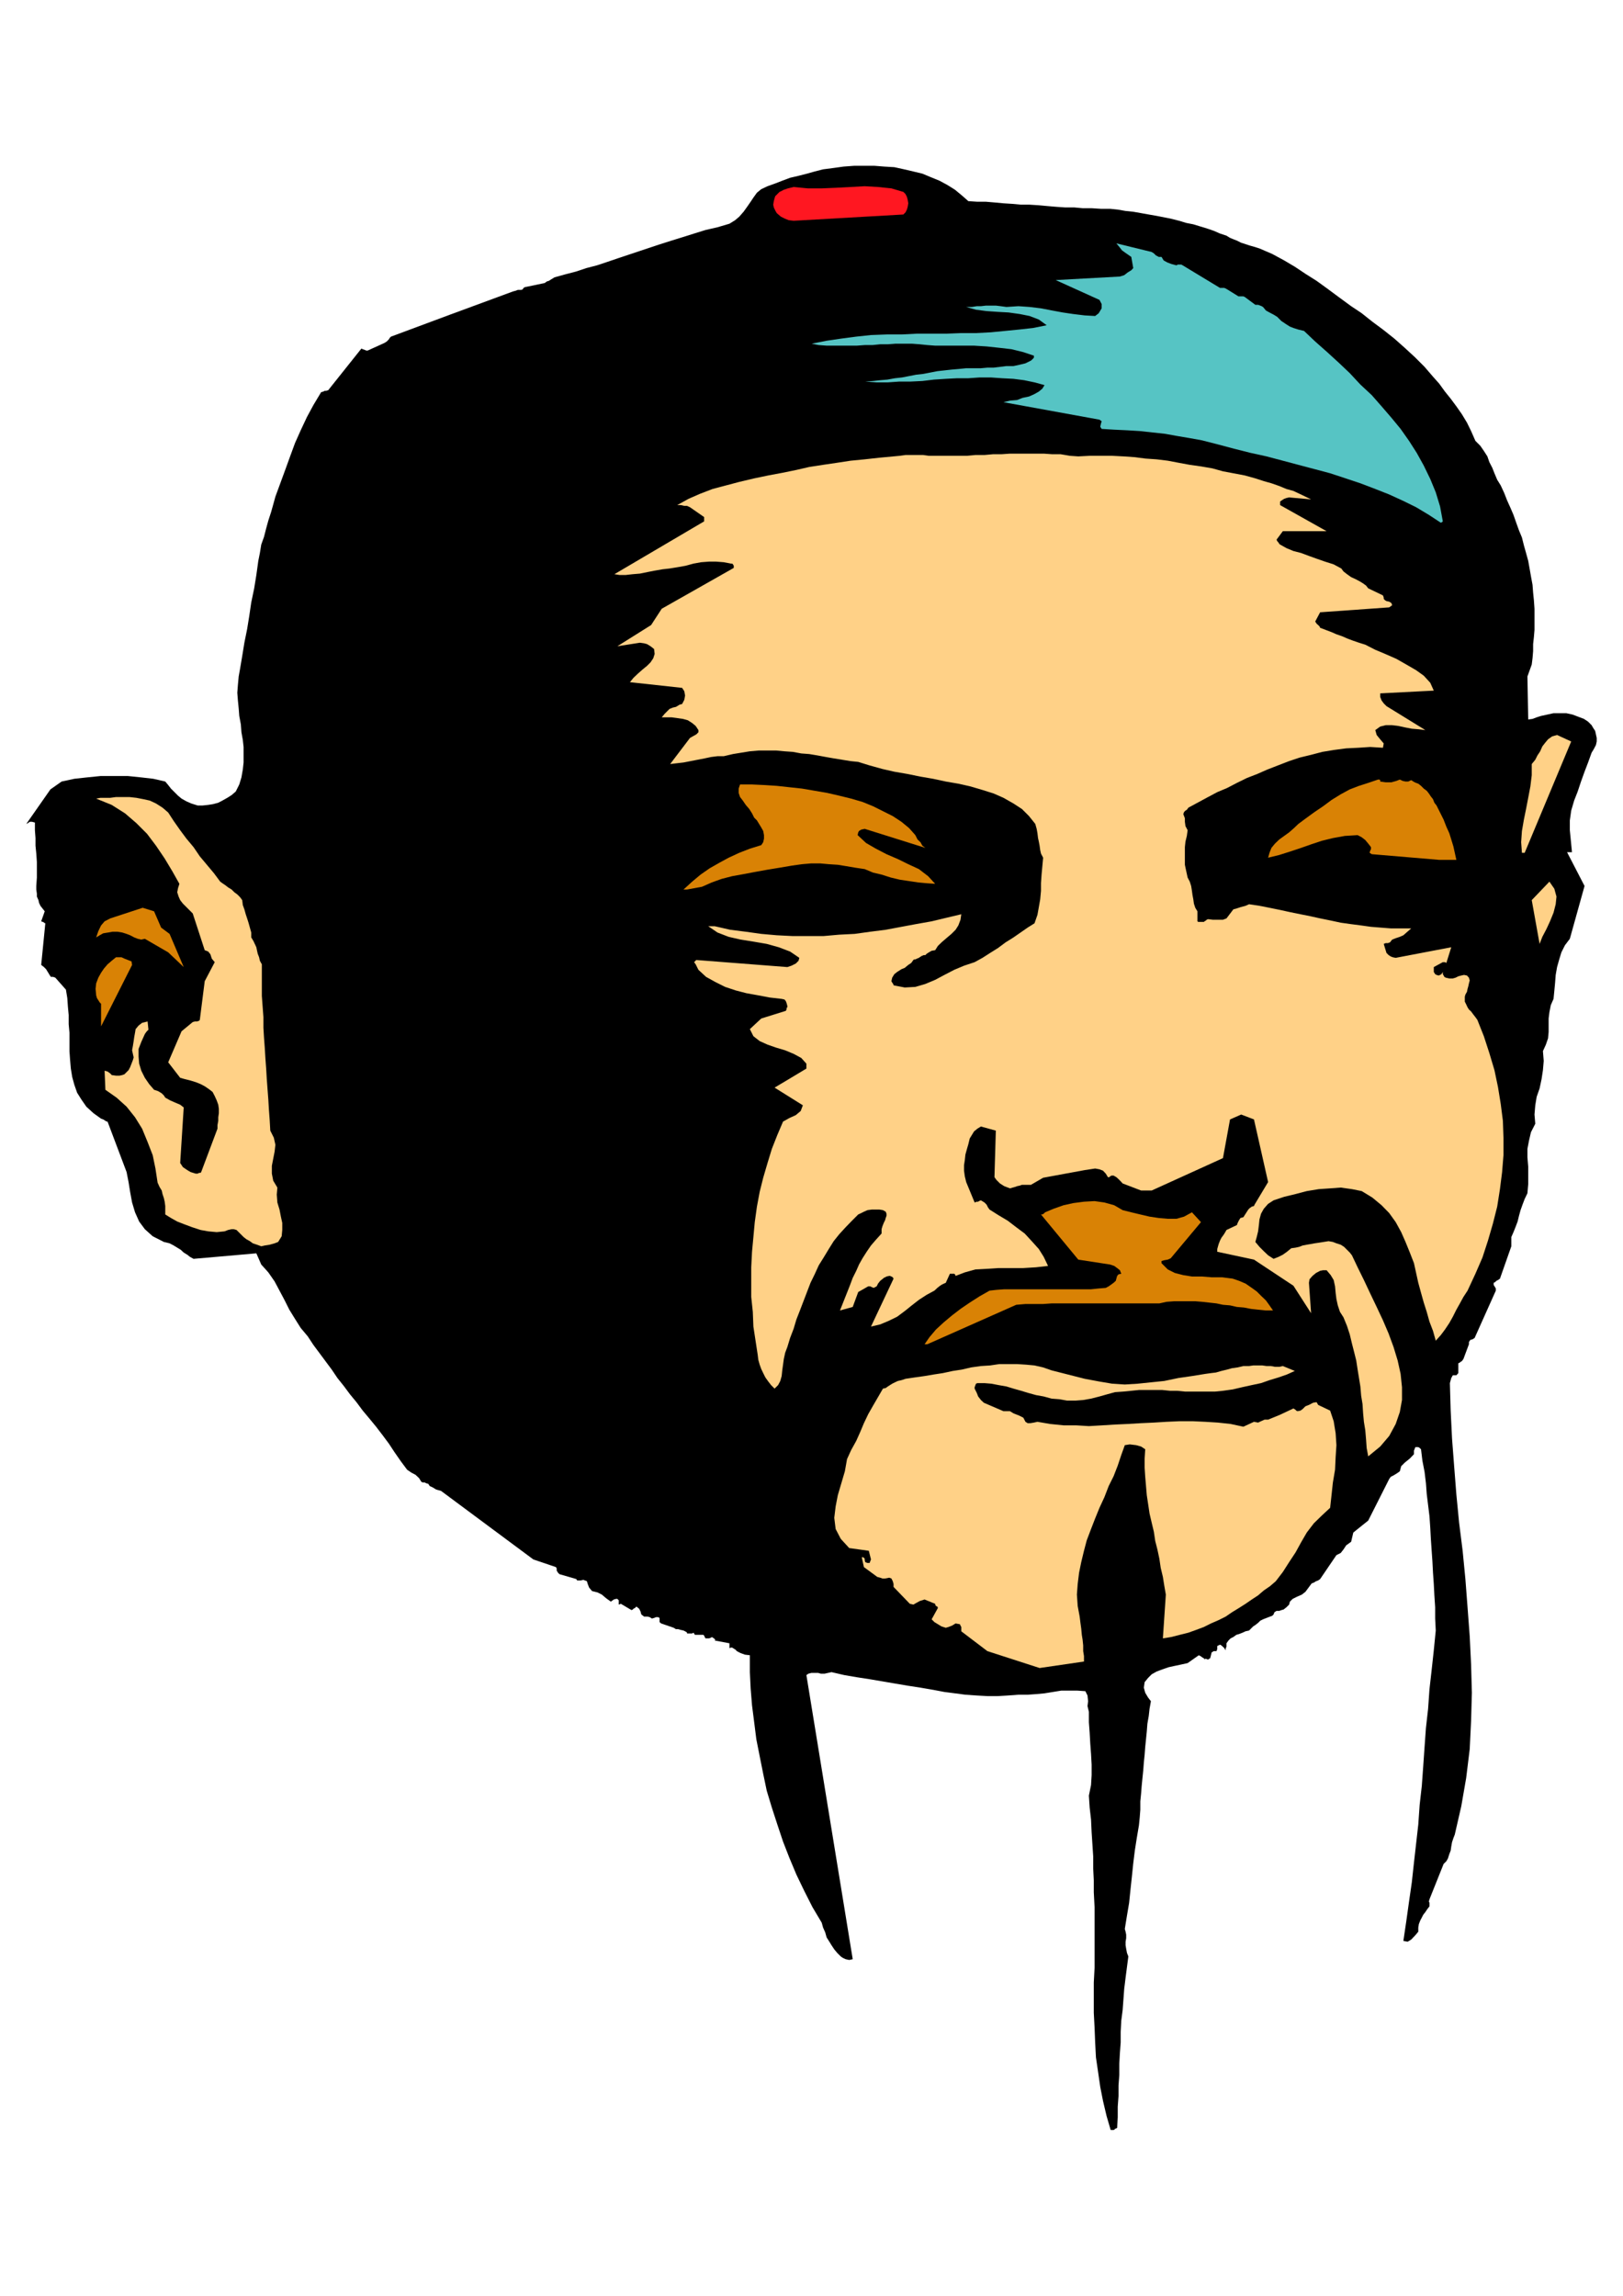 <?xml version="1.0" encoding="utf-8"?>
<!-- Created by UniConvertor 2.0rc4 (https://sk1project.net/) -->
<svg xmlns="http://www.w3.org/2000/svg" height="841.89pt" viewBox="0 0 595.276 841.89" width="595.276pt" version="1.1" xmlns:xlink="http://www.w3.org/1999/xlink" id="100d691e-f612-11ea-b436-dcc15c148e23">

<g>
	<g>
		<path style="fill:#000000;" d="M 408.446,781.089 L 408.95,780.801 408.95,780.585 409.238,780.585 409.742,780.297 409.958,776.409 409.958,772.521 410.246,768.633 410.246,764.745 410.534,760.929 410.534,756.753 410.75,752.865 411.038,748.977 411.038,745.089 411.254,740.985 411.758,737.097 412.046,733.209 412.334,729.321 412.838,725.217 413.342,721.329 413.846,717.441 413.342,716.145 413.054,714.633 412.838,713.337 412.838,712.041 413.054,710.745 413.054,709.449 412.838,708.369 412.55,707.361 413.342,702.465 414.134,697.785 414.638,692.889 415.142,688.209 415.646,683.313 416.222,678.633 416.942,674.025 417.734,669.345 418.022,666.465 418.238,663.657 418.238,660.561 418.526,657.681 418.742,654.873 419.03,651.993 419.318,649.185 419.534,646.305 419.822,643.497 420.038,640.617 420.326,637.809 420.614,634.929 420.83,632.121 421.334,629.241 421.622,626.649 422.126,623.841 421.118,622.545 420.038,620.745 419.534,618.873 419.822,616.857 421.118,615.273 422.414,613.977 424.214,612.969 426.302,612.177 428.606,611.385 430.91,610.881 433.286,610.377 435.59,609.873 439.694,606.993 440.27,607.281 440.99,607.785 441.782,608.289 441.566,608.577 441.566,608.577 442.07,608.289 442.286,608.289 443.078,608.577 443.87,608.073 444.158,606.993 444.374,605.985 445.166,605.481 446.174,605.481 446.462,604.689 446.462,603.609 447.47,603.105 447.974,603.393 448.55,603.897 449.054,604.401 449.558,605.193 449.558,604.401 449.846,603.897 449.846,603.393 449.846,602.601 450.566,601.593 451.358,600.801 452.366,600.297 453.446,599.505 454.454,599.217 455.75,598.713 456.83,598.209 458.126,597.921 458.846,597.201 459.638,596.409 460.43,595.905 461.438,595.113 462.23,594.321 463.238,593.817 464.534,593.313 465.83,592.809 466.622,592.521 467.126,592.017 467.414,591.225 468.206,590.721 469.214,590.721 470.006,590.433 470.798,590.217 471.518,589.641 471.806,589.425 472.31,588.921 472.814,588.417 473.102,587.337 474.11,586.329 475.694,585.537 477.494,584.745 478.79,583.737 481.094,580.641 481.886,580.353 482.678,579.849 483.47,579.561 484.19,579.057 490.166,570.273 491.75,569.481 492.758,568.185 493.766,566.673 495.566,565.377 496.358,561.993 501.83,557.601 509.534,542.337 510.11,541.545 511.118,541.041 512.414,540.249 513.422,539.529 513.926,537.657 515.222,536.361 517.094,534.849 518.606,533.265 518.606,532.761 518.606,531.969 518.894,531.249 519.11,530.673 519.902,530.673 520.19,530.673 520.694,530.961 521.198,531.465 521.702,535.641 522.494,539.745 522.998,543.921 523.286,547.809 523.79,551.913 524.294,556.017 524.582,560.193 524.798,564.297 525.086,568.473 525.374,572.577 525.59,576.753 525.878,580.857 526.094,585.033 526.382,589.425 526.382,593.529 526.598,597.921 525.878,605.193 525.086,612.465 524.294,619.449 523.79,626.649 522.998,633.633 522.494,640.617 521.99,647.889 521.486,654.873 520.694,661.857 520.19,669.057 519.398,676.041 518.606,683.025 517.814,690.297 516.806,697.281 515.798,704.481 514.718,711.753 516.302,712.041 517.598,711.249 519.11,709.665 520.19,708.369 520.19,706.857 520.406,705.561 520.91,704.265 521.486,703.185 521.99,702.177 522.782,701.169 523.502,700.089 524.294,699.081 524.294,698.289 524.294,697.785 524.078,697.281 524.294,696.489 529.478,683.529 530.486,682.521 531.062,681.513 531.566,679.929 532.07,678.633 532.286,677.121 532.574,675.537 533.078,674.025 533.582,672.729 535.958,662.361 537.758,651.993 539.054,641.409 539.558,631.041 539.846,620.745 539.558,610.377 539.054,600.009 538.262,589.425 537.47,579.057 536.462,568.689 535.166,558.393 534.158,548.025 533.366,537.945 532.574,527.577 532.07,517.281 531.782,507.201 532.07,506.121 532.286,505.329 532.574,504.825 532.862,504.321 533.078,504.321 533.366,504.321 533.87,504.321 534.158,504.321 534.878,503.529 534.878,502.233 534.878,500.937 534.878,499.929 535.454,499.641 535.67,499.425 536.174,499.137 536.75,498.345 538.766,492.945 538.766,492.153 539.27,491.361 540.062,491.145 540.854,490.641 548.63,473.289 548.63,472.497 548.342,471.993 547.838,471.201 547.838,470.409 548.342,470.193 548.846,469.689 549.422,469.401 550.142,468.897 554.318,457.017 554.318,453.633 555.11,451.833 555.83,450.033 556.622,447.945 557.126,445.857 557.702,443.769 558.422,441.753 559.214,439.665 560.222,437.577 560.51,434.265 560.51,431.097 560.51,427.785 560.222,424.401 560.222,421.305 560.798,418.281 561.518,415.185 563.102,412.089 562.814,408.705 563.102,405.321 563.606,402.225 564.686,399.129 565.406,395.745 565.91,392.433 566.198,389.049 565.91,385.449 566.99,383.073 567.782,380.769 567.998,378.465 567.998,375.873 567.998,373.497 568.286,371.193 568.79,368.601 569.798,366.297 570.086,363.417 570.374,360.321 570.59,357.513 571.094,354.633 571.886,351.825 572.678,349.233 573.974,346.641 575.774,344.265 581.174,324.897 574.766,312.513 575.27,312.513 575.486,312.513 576.062,312.513 576.566,312.513 575.774,304.449 575.774,300.849 576.278,297.249 577.358,293.577 578.654,290.265 579.878,286.593 581.174,282.993 582.47,279.609 583.766,276.009 584.558,274.713 585.35,273.201 585.638,271.905 585.638,270.609 585.35,269.313 585.062,268.017 584.342,266.937 583.766,265.929 582.47,264.633 580.958,263.625 578.87,262.833 576.782,262.041 574.478,261.537 572.174,261.537 569.798,261.537 567.494,262.041 565.19,262.545 563.606,263.049 562.094,263.625 560.51,263.841 560.222,248.073 561.806,243.681 562.094,241.377 562.31,238.785 562.31,236.193 562.598,233.601 562.814,231.009 562.814,228.417 562.814,225.825 562.814,223.233 562.598,220.137 562.31,217.329 562.094,214.449 561.518,211.353 561.014,208.473 560.51,205.665 559.718,202.785 558.926,199.977 558.206,197.097 557.126,194.505 556.118,191.697 555.11,188.817 554.03,186.297 552.734,183.417 551.726,180.825 550.43,178.017 549.134,175.929 548.126,173.553 547.334,171.537 546.254,169.449 545.534,167.361 544.238,165.345 542.942,163.473 541.142,161.673 539.558,158.073 538.046,154.977 536.174,151.881 534.158,149.001 532.07,146.193 529.982,143.601 527.894,140.721 525.59,138.129 522.494,134.529 518.894,130.929 515.222,127.545 511.406,124.161 507.23,120.849 503.342,117.969 499.454,114.873 495.566,112.281 490.958,108.897 486.782,105.801 482.894,102.993 478.79,100.401 474.902,97.809 471.014,95.505 466.622,93.129 461.942,91.113 460.142,90.537 458.342,90.033 456.83,89.529 455.246,89.025 453.662,88.233 452.366,87.729 451.142,87.225 449.846,86.433 447.47,85.641 445.166,84.633 442.862,83.841 440.27,83.049 437.678,82.257 435.086,81.753 432.494,80.961 429.614,80.241 426.806,79.665 424.214,79.161 421.334,78.657 418.526,78.153 415.646,77.649 412.838,77.361 409.958,76.857 407.15,76.569 403.766,76.569 400.382,76.353 397.07,76.353 393.974,76.065 390.59,76.065 387.494,75.849 384.11,75.561 381.014,75.273 377.63,75.057 374.534,75.057 371.438,74.769 368.054,74.553 364.958,74.265 361.646,73.977 358.478,73.977 355.166,73.761 352.79,71.673 350.27,69.585 347.39,67.785 344.582,66.273 341.414,64.977 338.318,63.681 335.006,62.889 331.622,62.097 328.022,61.305 324.35,61.089 320.75,60.801 316.862,60.801 313.262,60.801 309.374,61.089 305.774,61.593 301.886,62.097 298.79,62.889 295.982,63.681 292.886,64.473 289.79,65.193 286.91,66.273 284.318,67.281 281.51,68.289 279.206,69.369 277.622,70.665 276.326,72.465 275.318,73.977 274.022,75.849 272.726,77.649 271.142,79.449 269.63,80.745 267.542,82.041 263.15,83.337 258.758,84.345 254.582,85.641 250.478,86.937 246.302,88.233 242.198,89.529 238.31,90.825 234.422,92.121 230.534,93.417 226.646,94.713 222.83,96.009 218.942,97.305 215.054,98.313 211.166,99.609 207.278,100.617 203.39,101.697 202.094,102.489 201.302,102.993 200.582,103.209 199.79,103.785 193.598,105.081 192.518,105.297 192.014,105.585 191.726,106.089 191.222,106.305 190.718,106.305 189.926,106.305 189.206,106.593 188.126,106.881 165.086,115.377 143.414,123.441 142.91,123.945 142.622,124.449 141.83,125.241 141.038,125.745 134.846,128.553 134.342,128.553 133.838,128.337 133.046,128.049 132.542,127.833 120.374,143.097 119.582,143.313 119.078,143.313 118.574,143.601 117.782,143.817 114.974,148.497 112.598,152.889 110.294,157.785 108.206,162.465 106.406,167.361 104.606,172.329 102.806,177.225 101.006,182.121 100.214,185.001 99.422,187.809 98.414,190.905 97.622,193.785 96.83,196.881 95.822,199.689 95.318,202.785 94.742,205.665 94.022,210.849 93.23,215.745 92.15,220.929 91.43,225.825 90.638,230.721 89.63,235.689 88.838,240.585 88.046,245.265 87.542,248.073 87.254,251.169 87.038,254.049 87.254,256.857 87.542,259.737 87.758,262.545 88.334,265.641 88.55,268.521 89.054,271.329 89.342,273.921 89.342,276.801 89.342,279.609 89.054,282.201 88.55,285.081 87.758,287.673 86.462,290.265 84.95,291.561 83.366,292.569 81.566,293.577 80.054,294.369 78.182,294.873 76.382,295.161 74.366,295.377 72.494,295.377 70.19,294.657 68.39,293.865 66.59,292.857 65.294,291.777 63.998,290.481 62.702,289.185 61.694,287.889 60.614,286.593 56.222,285.585 51.83,285.081 46.934,284.577 42.038,284.577 36.854,284.577 31.886,285.081 27.278,285.585 22.598,286.593 18.494,289.473 9.638,302.145 10.214,301.857 10.934,301.353 11.726,301.353 12.806,301.641 12.806,304.449 13.022,307.329 13.022,310.137 13.31,313.017 13.526,316.113 13.526,318.921 13.526,321.801 13.31,324.897 13.31,326.193 13.526,327.705 13.526,328.785 14.102,330.081 14.318,331.089 14.822,332.169 15.614,333.177 16.406,334.185 15.11,337.857 15.614,338.073 15.902,338.073 16.118,338.361 16.622,338.577 15.11,353.841 16.118,354.633 16.91,355.425 17.702,356.721 18.494,358.017 18.71,358.233 18.998,358.233 19.502,358.233 20.294,358.521 24.182,362.913 24.686,366.009 24.902,369.105 25.19,372.201 25.19,375.585 25.478,378.681 25.478,382.065 25.478,385.449 25.694,388.545 25.982,391.857 26.486,394.953 27.278,397.833 28.286,400.713 29.87,403.233 31.67,405.825 34.262,408.201 37.07,410.217 37.862,410.505 38.654,411.009 39.158,411.297 39.446,411.297 46.43,429.801 47.15,433.473 47.726,437.073 48.446,440.961 49.526,444.561 51.038,447.945 53.126,450.753 56.006,453.345 60.11,455.433 62.198,455.937 63.71,456.729 65.006,457.521 66.302,458.313 67.382,459.321 68.678,460.113 69.686,460.905 70.982,461.625 94.022,459.609 95.822,463.713 98.414,466.593 100.718,469.905 102.518,473.289 104.318,476.673 106.118,480.273 108.206,483.657 110.294,486.969 112.886,490.065 114.974,493.233 117.278,496.329 119.366,499.137 121.67,502.233 123.758,505.329 126.062,508.209 128.366,511.305 130.742,514.185 133.046,517.281 135.638,520.377 137.942,523.185 140.318,526.281 142.622,529.377 144.71,532.545 147.014,535.857 149.318,538.953 150.902,540.033 152.414,540.825 153.71,542.049 154.502,543.345 155.006,543.633 155.798,543.633 156.302,543.921 157.094,544.137 157.598,544.929 158.678,545.433 159.974,546.225 161.774,546.729 195.614,571.857 203.894,574.665 204.182,575.169 204.182,575.961 204.686,576.753 205.19,577.257 211.382,579.057 211.67,579.561 212.174,579.561 212.966,579.561 213.974,579.345 215.27,579.849 215.558,580.857 216.062,582.153 217.142,583.449 219.158,583.953 220.742,584.745 222.254,586.041 224.054,587.337 224.342,587.121 225.134,586.545 225.926,586.329 226.43,586.329 226.934,586.833 226.934,587.625 226.934,588.417 227.726,588.129 231.614,590.433 232.118,590.217 232.334,589.929 232.91,589.641 233.414,589.137 234.422,589.929 234.926,590.937 235.214,592.017 236.222,592.809 236.798,592.809 237.518,592.809 238.31,593.025 239.102,593.529 239.894,593.313 240.614,593.025 241.406,593.025 241.91,593.313 241.91,593.817 241.91,594.321 241.91,594.825 242.486,595.329 247.094,596.913 247.886,597.417 248.678,597.417 249.686,597.705 250.694,597.921 251.27,598.209 251.774,598.497 251.99,598.713 251.99,599.001 252.566,599.001 253.286,599.001 253.862,599.001 254.366,598.713 254.87,599.505 255.662,599.505 256.166,599.505 257.462,599.505 257.966,599.505 258.254,599.793 258.47,600.297 258.758,600.801 259.262,600.801 259.766,600.801 260.054,600.801 260.846,600.513 261.062,600.297 261.854,600.801 262.358,601.305 262.142,601.593 267.542,602.601 267.542,603.105 267.542,603.897 267.542,604.401 268.046,604.185 268.55,604.185 269.342,604.689 270.134,605.193 269.846,605.193 270.638,605.697 271.646,606.201 273.23,606.777 275.03,606.993 275.03,613.185 275.318,619.161 275.822,625.353 276.614,631.545 277.406,637.809 278.63,644.001 279.926,650.481 281.222,656.673 283.094,662.865 285.11,669.057 287.198,675.321 289.502,681.225 292.094,687.417 294.974,693.393 297.998,699.369 301.382,705.057 301.886,706.857 302.678,708.657 303.182,710.457 304.19,712.041 304.982,713.337 305.99,714.849 307.07,716.145 308.366,717.441 309.086,717.945 310.166,718.449 311.462,718.737 312.758,718.449 295.766,614.265 296.486,613.761 297.566,613.473 298.79,613.473 300.086,613.473 301.094,613.761 302.39,613.761 303.686,613.473 304.982,613.185 309.662,614.265 314.27,615.057 318.95,615.777 323.63,616.569 328.238,617.361 332.918,618.153 337.598,618.873 342.206,619.665 346.382,620.457 350.27,620.961 354.086,621.465 358.262,621.753 362.15,621.969 366.038,621.969 369.638,621.753 373.526,621.465 376.91,621.465 380.006,621.249 383.102,620.961 386.198,620.457 389.294,619.953 392.102,619.953 394.982,619.953 398.078,620.169 398.87,621.753 399.086,623.841 398.87,625.641 399.374,627.729 399.374,631.545 399.662,635.433 399.878,639.321 400.166,643.209 400.382,647.097 400.382,650.985 400.166,654.585 399.374,658.473 399.662,662.865 400.166,667.257 400.382,671.937 400.67,676.329 400.958,680.721 400.958,685.113 401.174,689.505 401.174,693.897 401.462,699.369 401.462,705.057 401.462,710.457 401.462,716.145 401.462,721.617 401.174,727.017 401.174,732.705 401.174,738.105 401.462,743.577 401.678,748.977 401.966,754.449 402.758,759.849 403.55,765.321 404.558,770.433 405.854,775.905 407.366,781.089 407.654,781.089 407.942,781.089 408.158,781.089 408.446,781.089 Z" />
		<path style="fill:#ffd187;" d="M 381.302,611.673 L 397.574,609.297 397.574,607.281 397.286,605.481 397.286,603.393 397.07,601.305 396.782,599.505 396.566,597.201 396.278,595.113 395.99,592.809 395.27,588.921 394.982,584.745 395.27,580.857 395.774,576.753 396.566,572.865 397.574,568.689 398.582,564.873 400.166,560.697 401.678,556.809 403.262,552.921 405.062,549.033 406.646,544.929 408.446,541.329 409.958,537.441 411.254,533.553 412.55,529.953 414.35,529.665 416.726,529.953 418.526,530.457 420.038,531.465 419.822,534.849 419.822,538.233 420.038,541.545 420.326,544.929 420.614,548.313 421.118,551.625 421.622,555.009 422.414,558.393 423.206,561.705 423.71,565.089 424.502,568.185 425.222,571.569 425.726,574.953 426.518,578.265 427.022,581.433 427.598,584.745 426.518,600.801 429.614,600.297 432.71,599.505 435.878,598.713 438.686,597.705 441.566,596.625 444.158,595.329 446.966,594.105 449.558,592.809 451.862,591.225 454.454,589.641 456.83,588.129 459.134,586.545 461.438,585.033 463.526,583.233 465.83,581.649 467.918,579.849 470.51,576.465 472.814,572.865 475.19,569.265 477.206,565.593 479.294,561.993 481.886,558.609 484.766,555.801 487.862,552.921 488.366,548.313 488.87,543.633 489.662,538.953 489.878,534.345 490.166,529.953 489.878,525.561 489.158,521.169 487.862,517.281 483.47,515.193 482.894,514.185 481.598,514.401 480.086,515.193 478.79,515.697 478.286,516.201 477.782,516.705 476.99,517.281 475.91,517.497 475.406,517.281 475.406,517.281 475.19,516.993 474.398,516.489 469.502,518.793 465.11,520.593 463.814,520.593 462.518,521.169 461.438,521.673 459.926,521.385 456.038,523.185 451.358,522.177 446.678,521.673 442.07,521.385 437.39,521.169 432.71,521.169 427.814,521.385 423.206,521.673 418.526,521.889 413.63,522.177 408.95,522.393 404.27,522.681 399.374,522.969 394.694,522.681 390.086,522.681 385.118,522.177 380.51,521.385 379.214,521.673 377.918,521.889 376.91,521.889 376.118,521.385 375.326,519.873 373.742,519.081 371.726,518.289 370.43,517.497 370.142,517.497 369.638,517.497 368.846,517.497 368.054,517.497 360.854,514.401 359.774,513.393 358.766,512.097 358.262,510.801 357.47,509.217 357.47,508.713 357.758,507.921 357.974,507.417 358.478,507.201 361.07,507.201 363.662,507.417 366.254,507.921 369.134,508.425 371.726,509.217 374.534,510.009 377.126,510.801 380.006,511.593 382.814,512.097 385.694,512.889 388.502,513.105 391.382,513.609 394.478,513.609 397.286,513.393 400.166,512.889 403.262,512.097 406.07,511.305 408.95,510.513 412.046,510.297 414.926,510.009 417.734,509.721 420.614,509.721 423.422,509.721 426.302,509.721 429.11,510.009 431.702,510.009 434.582,510.297 437.39,510.297 440.27,510.297 443.078,510.297 445.67,510.297 448.55,510.009 452.15,509.505 455.534,508.713 459.134,507.921 462.518,507.201 465.614,506.121 468.926,505.113 472.022,504.033 474.902,502.737 470.51,500.937 469.214,501.225 467.63,501.225 466.118,500.937 464.534,500.937 463.022,500.721 461.438,500.721 459.638,500.721 458.126,500.937 456.038,500.937 453.95,501.441 451.862,501.729 450.062,502.233 447.974,502.737 445.958,503.313 444.158,503.529 442.07,503.817 437.174,504.609 432.206,505.329 427.022,506.409 422.126,506.913 417.23,507.417 412.55,507.705 407.942,507.417 403.262,506.625 397.862,505.617 385.694,502.521 382.598,501.441 379.43,500.721 376.334,500.433 373.022,500.217 369.638,500.217 366.542,500.217 363.158,500.721 359.774,500.937 356.174,501.441 352.79,502.233 349.478,502.737 345.806,503.529 342.494,504.033 339.11,504.609 335.51,505.113 332.126,505.617 330.614,506.121 329.318,506.409 328.238,506.913 327.23,507.417 326.438,507.921 325.646,508.425 324.854,509.001 323.846,509.217 322.046,512.313 320.246,515.409 318.446,518.577 316.862,521.889 315.566,524.985 314.054,528.369 312.182,531.753 310.67,535.065 309.878,539.529 308.582,543.921 307.286,548.313 306.494,552.417 305.99,556.593 306.494,560.697 308.366,564.297 311.462,567.681 318.662,568.689 319.454,571.857 319.166,572.577 318.95,573.153 318.158,573.153 317.366,572.865 317.15,572.073 317.15,571.569 316.646,571.065 316.07,571.065 316.862,574.665 321.758,578.265 322.838,578.553 323.63,578.841 324.638,578.841 326.15,578.553 326.942,578.841 327.446,579.849 327.734,580.857 327.734,581.937 333.71,588.129 335.006,588.417 336.014,587.841 337.31,587.121 339.11,586.545 342.998,588.129 342.998,588.417 343.286,588.921 343.79,589.137 344.006,589.641 341.702,593.817 342.71,594.825 344.006,595.617 345.302,596.409 346.886,596.913 347.894,596.625 349.19,596.121 350.486,595.329 352.07,595.617 352.286,596.121 352.574,596.625 352.574,597.417 352.574,598.209 362.15,605.481 381.302,611.673 Z" />
		<path style="fill:#ffd187;" d="M 501.83,534.057 L 506.222,530.457 509.534,526.569 511.91,522.177 513.422,517.785 514.214,513.393 514.214,508.713 513.71,503.817 512.63,498.921 511.118,493.953 509.318,489.057 507.23,484.161 504.926,479.265 502.55,474.297 500.246,469.401 497.942,464.721 495.854,460.329 495.062,459.321 494.054,458.313 492.974,457.233 491.75,456.441 490.166,455.937 488.87,455.433 487.286,455.145 485.486,455.433 483.686,455.721 482.174,455.937 480.59,456.225 479.294,456.441 477.782,456.729 476.486,457.233 475.19,457.521 473.606,457.737 472.022,459.033 470.51,460.113 468.926,460.905 467.126,461.625 465.11,460.329 463.526,458.817 461.942,457.233 460.43,455.433 460.934,453.633 461.438,451.545 461.726,449.241 461.942,447.153 462.518,445.065 463.526,443.265 465.11,441.465 467.126,440.169 471.014,438.873 475.19,437.865 479.294,436.785 483.686,436.065 487.862,435.777 491.75,435.489 495.854,436.065 499.454,436.785 503.342,439.161 506.726,441.969 509.534,444.849 511.91,448.161 513.926,451.833 515.51,455.433 517.094,459.321 518.606,463.209 519.398,466.809 520.19,470.409 521.198,474.081 522.206,477.681 523.286,481.065 524.294,484.665 525.59,488.049 526.598,491.649 528.47,489.561 529.982,487.545 531.566,485.169 532.862,482.865 534.158,480.273 535.454,477.969 536.75,475.593 538.262,473.289 541.142,467.097 543.734,461.121 545.75,454.929 547.55,448.737 549.134,442.473 550.142,436.065 550.934,429.801 551.438,423.609 551.438,417.201 551.222,411.009 550.43,404.817 549.422,398.625 548.126,392.433 546.254,386.169 544.238,379.977 541.862,374.001 541.142,372.993 540.35,371.985 539.558,370.905 538.766,370.185 538.262,369.393 537.758,368.313 537.254,367.305 537.254,366.297 537.254,365.505 537.47,364.713 538.046,363.705 538.262,362.625 538.55,361.617 538.766,360.609 539.054,359.529 538.766,358.521 538.046,357.729 536.966,357.513 535.958,357.729 534.878,358.017 533.87,358.521 532.862,358.809 531.566,358.809 530.27,358.521 529.766,358.233 529.478,357.729 529.19,357.225 529.19,356.433 528.686,357.225 528.182,357.513 527.678,357.729 526.886,357.513 526.382,357.225 525.878,356.433 525.878,355.425 525.878,354.633 529.19,352.833 529.478,352.833 529.478,352.833 529.982,352.833 530.486,353.121 532.286,347.361 511.91,351.249 510.83,351.033 510.11,350.745 509.318,350.241 508.526,349.449 507.518,346.137 508.238,345.849 508.814,345.849 509.03,345.849 509.822,345.561 510.614,344.553 511.91,344.049 513.422,343.545 514.718,342.969 517.598,340.449 513.926,340.449 510.11,340.449 506.438,340.161 502.838,339.873 499.238,339.369 495.35,338.865 491.75,338.361 488.078,337.569 484.19,336.777 480.59,335.985 476.99,335.265 473.102,334.473 469.502,333.681 465.614,332.889 461.942,332.169 458.126,331.593 456.83,332.169 454.958,332.673 453.446,333.177 452.366,333.465 449.846,336.777 448.55,337.281 446.678,337.281 444.878,337.281 443.078,337.065 442.574,337.281 442.286,337.569 441.782,337.857 441.566,338.073 440.774,338.073 439.982,338.073 439.478,338.073 439.19,337.857 439.19,334.185 438.398,332.889 437.894,331.377 437.678,329.793 437.39,328.281 437.174,326.697 436.886,324.897 436.382,323.313 435.59,321.801 435.086,319.497 434.582,317.121 434.582,315.033 434.582,312.729 434.582,310.641 434.798,308.625 435.302,306.537 435.59,304.449 434.798,302.937 434.582,301.353 434.582,300.057 434.006,298.545 434.294,297.753 434.798,297.249 435.302,296.961 435.878,296.169 443.078,292.281 446.462,290.481 450.062,288.969 453.662,287.097 457.334,285.297 461.222,283.785 464.822,282.201 468.71,280.689 472.814,279.105 476.702,277.809 480.878,276.801 484.982,275.721 489.374,275.001 493.766,274.425 498.158,274.209 502.55,273.921 507.23,274.209 507.518,272.625 506.222,271.113 504.926,269.529 504.422,267.729 506.222,266.433 508.238,265.929 510.614,265.929 512.918,266.217 515.222,266.721 517.814,267.225 520.406,267.441 522.782,267.729 508.526,258.945 507.518,257.937 506.726,256.857 506.222,255.561 506.222,254.265 525.878,253.257 524.582,250.377 522.206,247.785 519.398,245.769 515.798,243.681 512.126,241.593 508.022,239.793 504.422,238.281 500.75,236.409 498.446,235.689 496.142,234.897 494.054,234.105 492.254,233.313 490.166,232.593 488.366,231.801 486.278,231.009 484.19,230.217 483.974,229.713 483.47,229.209 482.894,228.705 482.39,227.913 484.19,224.529 509.534,222.729 510.614,221.937 510.326,221.145 509.534,220.641 508.526,220.425 508.022,220.137 507.518,219.633 507.518,219.129 507.23,218.337 501.83,215.745 501.038,214.737 499.958,213.945 498.662,213.153 497.15,212.361 495.566,211.641 494.054,210.561 492.758,209.553 491.966,208.473 489.158,206.961 485.99,205.953 482.894,204.873 480.086,203.865 477.206,202.785 474.398,202.065 471.806,200.985 469.502,199.689 469.214,199.473 468.926,198.969 468.422,198.393 468.206,197.889 470.51,194.793 486.566,194.793 469.502,185.217 469.502,185.001 469.502,184.713 469.502,184.209 469.502,183.921 470.222,183.417 471.014,182.913 471.806,182.625 472.814,182.409 480.878,183.129 478.79,182.121 476.702,181.113 474.398,180.033 471.806,179.313 469.214,178.233 466.334,177.225 463.526,176.433 460.43,175.425 456.542,174.345 452.366,173.553 448.55,172.833 444.662,171.753 440.486,171.033 436.382,170.457 432.494,169.737 428.318,168.945 424.214,168.441 420.038,168.153 416.222,167.649 412.046,167.361 407.942,167.145 403.766,167.145 399.662,167.145 395.486,167.361 392.39,167.145 389.006,166.569 385.91,166.569 382.814,166.353 379.718,166.353 376.622,166.353 373.526,166.353 370.43,166.353 367.334,166.569 364.238,166.569 361.07,166.857 357.758,166.857 354.662,167.145 351.494,167.145 348.398,167.145 345.302,167.145 342.998,167.145 340.694,167.145 338.606,166.857 336.518,166.857 334.214,166.857 332.126,166.857 330.038,167.145 327.734,167.361 322.334,167.865 317.15,168.441 311.966,168.945 306.782,169.737 301.886,170.457 296.774,171.249 292.094,172.329 287.198,173.337 281.798,174.345 276.614,175.425 271.142,176.721 266.246,178.017 261.35,179.313 256.67,181.113 252.566,182.913 248.39,185.217 249.686,185.217 250.982,185.505 251.99,185.505 253.07,186.009 258.254,189.609 258.254,189.897 258.254,190.113 258.254,190.689 258.254,191.193 225.35,210.561 227.222,210.849 229.526,210.849 232.118,210.561 234.71,210.345 237.518,209.769 240.11,209.265 242.99,208.761 245.582,208.473 248.678,207.969 251.486,207.465 254.366,206.673 257.174,206.169 260.054,205.953 262.646,205.953 265.454,206.169 268.046,206.673 268.55,206.673 268.838,206.961 269.126,207.465 269.126,208.257 242.702,223.233 238.814,229.209 226.43,236.985 234.71,235.689 236.222,235.905 237.302,236.193 238.598,236.985 239.894,237.993 240.11,239.793 239.606,241.377 238.598,242.889 237.302,244.185 235.718,245.481 233.918,247.065 232.334,248.577 231.038,250.161 250.19,252.249 250.982,253.473 251.27,255.057 250.982,256.641 250.19,258.153 249.182,258.441 248.39,258.945 247.886,259.233 246.878,259.449 245.582,259.953 244.79,260.745 243.782,261.753 242.702,263.049 244.502,263.049 246.302,263.049 248.39,263.337 250.478,263.625 252.278,264.129 253.862,265.137 255.158,266.217 256.166,267.729 256.166,268.521 255.374,269.313 254.078,270.033 253.07,270.609 245.798,280.185 248.174,279.897 250.694,279.609 253.286,279.105 255.878,278.601 258.47,278.097 260.846,277.593 263.15,277.305 265.454,277.305 268.838,276.513 271.934,276.009 275.03,275.505 278.414,275.217 281.51,275.217 284.606,275.217 287.702,275.505 290.798,275.721 293.894,276.297 296.774,276.513 299.798,277.017 302.894,277.593 305.774,278.097 308.87,278.601 311.966,279.105 314.774,279.393 318.95,280.689 323.63,281.985 328.022,282.993 332.63,283.785 337.598,284.793 342.206,285.585 346.886,286.593 351.494,287.385 355.958,288.393 360.35,289.689 364.454,290.985 368.054,292.569 371.726,294.657 374.822,296.673 377.414,299.265 379.718,302.145 380.222,303.945 380.51,305.529 380.726,307.329 381.014,308.625 381.302,310.137 381.518,311.721 381.806,313.017 382.598,314.529 382.31,317.625 382.022,320.721 381.806,323.889 381.806,326.697 381.518,329.793 381.014,332.673 380.51,335.481 379.43,338.577 376.91,340.161 374.318,341.961 371.726,343.761 368.846,345.561 366.038,347.649 363.158,349.449 360.35,351.249 357.47,352.833 353.582,354.129 349.982,355.641 346.382,357.513 342.998,359.313 339.398,360.825 335.726,361.905 331.838,362.121 327.734,361.329 327.734,361.113 327.446,360.609 327.23,360.321 326.942,359.817 327.23,358.521 328.022,357.225 329.03,356.433 330.614,355.425 331.838,354.921 333.134,353.841 334.214,353.121 335.006,352.041 335.222,351.825 335.726,351.825 336.302,351.537 337.022,351.249 337.31,351.033 338.102,350.529 338.822,350.241 339.398,350.241 339.902,349.737 340.694,349.233 341.702,348.657 342.998,348.441 344.006,346.857 345.59,345.345 347.102,344.049 348.974,342.465 350.486,340.953 351.494,339.369 352.286,337.281 352.574,335.265 347.102,336.561 341.702,337.857 336.014,338.865 330.614,339.873 324.854,340.953 319.166,341.673 313.478,342.465 307.79,342.753 302.102,343.257 296.27,343.257 290.582,343.257 284.894,342.969 279.206,342.465 273.518,341.673 267.83,340.953 262.142,339.657 261.062,339.657 260.558,339.657 260.054,339.657 259.766,339.657 263.15,341.961 267.254,343.545 271.646,344.553 276.614,345.345 281.222,346.137 285.614,347.361 289.79,348.945 293.174,351.249 292.886,352.329 291.878,353.337 290.294,354.129 288.782,354.633 255.374,352.041 254.582,352.833 255.158,353.625 255.662,354.633 256.166,355.641 258.974,358.233 262.358,360.105 265.958,361.905 269.846,363.201 273.734,364.209 278.126,365.001 282.302,365.793 286.694,366.297 287.702,366.513 288.206,367.089 288.494,367.809 288.782,368.889 288.782,369.393 288.494,369.609 288.494,370.185 288.206,370.689 279.206,373.497 275.03,377.385 276.326,379.977 278.63,381.777 281.51,383.073 284.606,384.153 287.99,385.161 291.086,386.457 293.894,387.969 295.766,390.057 295.766,390.561 295.766,390.849 295.766,391.353 295.766,391.857 284.102,398.841 294.47,405.321 293.678,407.409 291.878,408.921 289.502,410.001 287.198,411.297 285.11,416.193 283.094,421.305 281.51,426.489 279.926,431.889 278.63,437.073 277.622,442.473 276.83,448.161 276.326,453.633 275.822,459.033 275.534,464.721 275.534,470.193 275.534,475.593 276.11,481.065 276.326,486.465 277.118,491.649 277.91,496.833 278.126,498.633 278.63,500.433 279.206,502.017 279.926,503.529 280.718,505.113 281.798,506.625 282.806,507.921 284.102,509.217 285.398,507.921 286.19,506.409 286.694,504.609 286.91,502.521 287.198,500.433 287.486,498.345 287.99,496.041 288.782,493.953 289.79,490.641 291.086,487.257 292.094,483.873 293.39,480.561 294.686,477.177 295.982,473.793 297.278,470.409 298.79,467.313 300.302,464.001 302.102,461.121 303.974,458.025 305.774,455.145 307.79,452.625 310.166,450.033 312.47,447.657 314.774,445.353 315.854,444.849 316.862,444.345 318.158,443.769 319.742,443.553 321.038,443.553 322.55,443.553 323.846,443.769 324.854,444.345 325.142,445.065 325.142,445.857 324.854,446.649 324.638,447.441 324.134,448.449 323.63,449.745 323.342,450.753 323.342,452.337 321.254,454.641 319.454,456.729 317.87,459.033 316.358,461.409 315.062,463.713 314.054,466.017 312.758,468.609 311.678,471.489 308.078,480.561 312.758,479.265 314.774,473.793 318.446,471.705 318.662,471.705 319.166,471.705 319.742,471.993 320.462,472.281 321.542,471.705 322.046,470.697 322.838,469.689 323.846,468.897 324.134,468.609 324.638,468.393 325.142,468.105 326.15,467.889 326.438,467.889 326.942,468.105 327.446,468.393 327.734,468.897 319.454,486.465 322.838,485.673 325.934,484.377 329.03,482.865 331.838,480.777 334.43,478.689 337.022,476.673 339.902,474.801 342.71,473.289 343.79,472.281 344.798,471.489 345.59,470.985 346.886,470.409 348.398,467.097 349.19,467.097 349.982,467.097 350.27,467.313 350.486,467.889 353.87,466.593 357.758,465.513 361.862,465.297 366.254,465.009 370.934,465.009 375.326,465.009 380.006,464.721 384.398,464.217 382.814,460.905 381.014,458.025 378.422,455.145 375.83,452.337 372.734,450.033 369.638,447.657 366.254,445.641 362.942,443.553 362.366,442.761 361.862,441.753 361.07,440.961 359.774,440.169 359.054,440.457 358.766,440.673 358.262,440.673 357.47,440.961 354.374,433.473 353.87,431.385 353.582,429.297 353.582,427.281 353.87,425.409 354.086,423.393 354.662,421.305 355.166,419.577 355.67,417.489 356.462,416.193 357.254,414.897 358.478,413.889 359.774,413.097 365.246,414.609 364.742,431.673 365.462,432.681 366.758,433.977 368.342,434.985 370.43,435.777 371.438,435.489 372.23,435.273 373.022,434.985 374.03,434.769 374.822,434.481 375.83,434.481 376.91,434.481 378.134,434.481 382.598,431.889 397.862,429.081 401.678,428.505 403.262,428.793 404.558,429.297 405.566,430.377 406.358,431.673 406.862,431.673 407.15,431.385 407.654,431.097 408.446,431.097 409.454,431.673 410.246,432.393 411.038,433.185 411.758,433.977 418.526,436.569 422.414,436.569 448.55,424.689 451.142,410.505 455.246,408.705 459.926,410.505 465.11,433.473 460.142,441.753 459.926,442.257 459.134,442.473 458.342,443.049 457.838,443.553 456.038,446.361 454.958,446.649 454.454,447.441 453.95,448.449 453.662,449.241 449.846,451.041 449.27,452.049 448.766,452.841 447.974,453.921 447.47,454.929 446.966,456.225 446.678,457.233 446.462,458.025 446.462,459.033 459.926,461.913 474.398,471.489 480.878,481.569 480.086,470.409 480.302,469.113 481.382,467.889 482.678,466.809 484.19,466.017 485.27,465.801 485.774,465.801 486.278,465.801 486.566,465.801 488.078,467.601 489.158,469.401 489.662,471.705 489.878,474.081 490.166,476.385 490.67,478.689 491.462,481.065 492.758,483.081 494.054,486.249 495.062,489.345 495.854,492.657 496.646,495.753 497.438,498.921 497.942,502.233 498.446,505.329 498.95,508.425 499.238,511.809 499.742,514.905 499.958,518.289 500.246,521.385 500.75,524.481 501.038,527.865 501.254,530.961 501.83,534.057 Z" />
		<path style="fill:#d98205;" d="M 340.118,492.945 L 372.734,478.473 376.118,478.185 379.214,478.185 382.598,478.185 385.694,477.969 388.79,477.969 392.102,477.969 395.27,477.969 398.582,477.969 401.966,477.969 405.062,477.969 408.446,477.969 411.758,477.969 415.142,477.969 418.526,477.969 421.91,477.969 425.222,477.969 427.814,477.393 430.694,477.177 433.286,477.177 435.878,477.177 438.398,477.177 440.99,477.393 443.582,477.681 446.174,477.969 448.55,478.473 451.142,478.689 453.662,479.265 456.254,479.481 458.846,479.985 461.438,480.273 464.318,480.561 466.91,480.561 465.614,478.689 464.318,476.889 462.734,475.377 460.934,473.577 459.134,472.281 456.83,470.697 454.454,469.689 452.15,468.897 448.262,468.393 444.374,468.393 440.774,468.105 437.174,468.105 434.006,467.601 430.91,466.809 428.318,465.513 426.014,463.209 426.014,462.417 427.022,462.129 428.318,461.913 429.398,461.409 440.486,448.161 437.174,444.561 434.294,446.145 431.486,446.937 428.318,446.937 425.006,446.649 421.622,446.145 418.238,445.353 414.926,444.561 411.758,443.769 408.662,441.969 405.062,440.961 401.462,440.457 397.574,440.673 393.686,441.177 390.086,441.969 386.414,443.265 383.318,444.561 382.814,445.065 382.31,445.353 382.022,445.353 381.806,445.353 395.486,461.913 407.15,463.713 408.662,464.217 409.742,465.009 410.75,465.801 411.254,467.097 410.246,467.313 409.742,467.889 409.454,468.897 409.238,469.689 408.446,470.409 407.654,470.985 406.646,471.705 405.566,472.281 402.974,472.497 400.166,472.785 397.574,472.785 394.694,472.785 392.102,472.785 389.582,472.785 386.702,472.785 384.11,472.785 381.518,472.785 378.926,472.785 376.118,472.785 373.526,472.785 370.934,472.785 368.342,472.785 365.462,473.001 362.942,473.289 359.27,475.377 355.67,477.681 352.286,479.985 349.19,482.361 346.094,484.953 343.286,487.545 340.91,490.353 339.11,492.945 339.398,492.945 339.614,492.945 339.902,492.945 340.118,492.945 Z" />
		<path style="fill:#ffd187;" d="M 95.822,457.017 L 97.118,456.729 98.918,456.441 100.718,455.937 102.014,455.433 103.31,453.345 103.526,451.041 103.526,448.449 103.022,446.145 102.518,443.553 101.726,440.961 101.51,438.081 101.726,435.489 100.214,432.969 99.71,430.377 99.71,427.497 100.214,424.905 100.718,422.313 101.006,419.793 100.43,417.201 99.134,414.609 98.918,410.793 98.63,406.905 98.414,403.233 98.126,399.417 97.838,395.529 97.622,391.857 97.334,387.969 97.118,384.369 96.83,380.481 96.614,376.881 96.614,372.993 96.326,369.105 96.038,365.217 96.038,361.329 96.038,357.513 96.038,353.625 95.318,352.329 95.03,351.033 94.526,349.737 94.238,348.441 94.022,347.361 93.446,346.137 92.942,345.057 92.15,343.761 92.15,341.961 91.646,340.161 91.142,338.361 90.638,336.777 90.134,335.265 89.63,333.465 89.054,331.881 88.838,330.081 88.046,329.001 87.038,327.993 85.958,327.201 84.95,326.193 83.654,325.401 82.646,324.609 81.566,323.889 80.774,323.313 78.47,320.217 75.878,317.121 73.286,314.025 70.982,310.641 68.39,307.545 66.086,304.449 63.71,301.065 61.694,297.969 59.606,296.169 57.23,294.657 54.926,293.577 52.622,293.073 50.03,292.569 47.438,292.281 44.846,292.281 42.542,292.281 40.454,292.569 38.654,292.569 36.854,292.569 35.27,292.857 40.958,295.161 45.854,298.257 50.03,301.857 53.918,305.745 57.23,310.137 60.398,314.817 63.206,319.497 65.798,324.105 65.294,325.689 65.006,327.201 65.51,328.785 66.086,330.081 67.094,331.377 68.102,332.385 69.398,333.681 70.694,334.977 75.086,348.441 76.382,348.945 77.174,349.953 77.678,351.537 78.758,352.833 75.086,359.817 73.286,374.001 73.07,374.289 72.278,374.577 71.486,374.577 70.694,374.793 66.59,378.177 61.694,389.553 66.086,395.241 67.886,395.745 69.902,396.249 71.774,396.825 73.574,397.545 75.086,398.337 76.67,399.417 77.966,400.425 78.758,401.937 79.478,403.521 80.054,405.105 80.27,406.617 80.27,408.201 80.054,409.713 80.054,411.009 79.766,412.593 79.766,413.889 73.79,429.801 73.574,430.089 73.07,430.089 72.494,430.377 71.774,430.377 69.902,429.801 68.678,429.081 67.094,428.001 66.086,426.489 67.382,406.113 66.086,405.105 64.214,404.313 62.414,403.521 60.614,402.513 60.11,401.721 59.318,400.929 58.022,400.137 56.51,399.633 54.71,397.545 53.126,395.241 51.83,392.649 51.038,390.057 50.822,387.465 50.822,384.657 51.83,382.065 53.126,379.185 53.63,378.465 54.134,377.889 54.422,377.673 54.422,377.385 54.134,374.577 52.118,375.081 50.822,376.089 49.742,377.385 49.526,378.681 49.238,380.265 49.022,381.777 48.734,383.577 48.446,385.161 48.734,386.457 49.022,387.753 48.734,388.761 48.23,390.057 47.726,391.353 47.15,392.433 46.43,393.153 45.638,393.945 44.846,394.233 43.838,394.449 42.542,394.449 40.958,394.233 40.742,393.945 40.166,393.441 39.446,392.937 38.366,392.649 38.654,399.633 42.758,402.513 46.43,405.825 49.526,409.713 52.118,413.889 54.134,418.785 56.006,423.609 57.014,428.505 57.806,433.689 58.526,435.273 59.318,436.569 59.606,437.865 60.11,439.377 60.398,440.673 60.614,442.257 60.614,443.769 60.614,445.353 62.702,446.649 65.006,447.945 67.598,448.953 70.478,450.033 73.574,451.041 76.382,451.545 79.478,451.833 82.358,451.545 83.654,451.041 84.95,450.753 85.742,450.753 86.75,451.041 87.542,451.833 88.334,452.625 89.342,453.633 90.35,454.425 91.646,455.145 92.726,455.937 94.238,456.441 95.822,457.017 Z" />
		<path style="fill:#d98205;" d="M 37.07,376.377 L 48.446,353.841 48.23,352.545 46.934,352.041 45.638,351.537 44.558,351.033 44.342,351.033 43.55,351.033 43.046,351.033 42.542,351.033 40.958,352.329 39.446,353.625 38.15,355.137 37.07,356.721 36.062,358.521 35.27,360.609 35.054,362.625 35.27,365.001 35.558,366.009 36.062,366.801 36.566,367.593 37.07,368.097 37.07,376.377 Z" />
		<path style="fill:#d98205;" d="M 67.382,354.633 L 62.198,342.465 59.102,340.161 56.51,334.185 52.334,332.889 40.454,336.777 38.366,337.857 37.07,339.369 36.062,341.457 35.27,343.761 36.566,342.969 37.862,342.249 39.662,341.961 41.246,341.673 43.046,341.673 44.846,341.961 46.43,342.465 47.726,342.969 49.238,343.761 50.534,344.265 51.83,344.553 53.126,344.265 61.694,349.233 67.382,354.633 Z" />
		<path style="fill:#ffd187;" d="M 564.686,346.137 L 565.694,343.545 567.206,340.665 568.502,337.857 569.798,334.689 570.59,331.593 570.878,328.785 570.086,325.905 568.286,323.313 561.806,330.081 564.686,346.137 Z" />
		<path style="fill:#d98205;" d="M 251.99,326.193 L 257.462,325.185 261.062,323.601 264.662,322.305 268.55,321.297 272.942,320.505 277.118,319.713 281.51,318.921 285.902,318.201 290.582,317.409 294.182,316.905 297.566,316.617 300.806,316.617 303.974,316.905 307.286,317.121 310.382,317.625 313.766,318.201 317.15,318.705 320.246,320.001 323.342,320.721 326.726,321.801 330.038,322.593 333.422,323.097 336.806,323.601 339.902,323.889 342.998,324.105 340.406,321.297 337.022,318.705 333.134,316.905 329.318,315.033 325.142,313.233 321.254,311.217 317.654,309.129 314.558,306.249 314.774,305.241 315.062,304.737 315.854,304.233 317.15,303.945 339.398,310.929 338.318,310.137 337.598,308.841 336.518,307.833 335.726,306.249 333.422,303.657 330.614,301.353 327.446,299.265 323.846,297.465 320.246,295.665 316.358,294.081 312.182,292.857 307.79,291.777 303.398,290.769 298.79,289.977 294.182,289.185 289.502,288.681 284.894,288.177 280.502,287.889 275.822,287.673 271.43,287.673 270.926,289.185 270.926,290.769 271.43,292.281 272.438,293.577 273.518,295.161 274.814,296.673 275.822,298.257 276.614,299.841 277.622,300.849 278.414,302.145 279.206,303.441 279.926,304.737 280.214,306.249 280.214,307.545 279.926,308.841 279.206,309.921 275.03,311.217 271.142,312.729 267.254,314.529 263.942,316.329 260.27,318.417 256.958,320.721 253.862,323.313 250.694,326.193 250.982,326.193 251.486,326.193 251.774,326.193 251.99,326.193 Z" />
		<path style="fill:#d98205;" d="M 527.894,315.321 L 534.158,315.321 533.582,312.729 533.078,310.425 532.286,307.833 531.566,305.529 530.486,303.153 529.478,300.561 528.182,297.969 526.886,295.377 526.094,294.369 525.59,293.073 524.798,292.065 524.078,290.985 523.286,289.977 522.206,289.185 521.198,288.177 520.19,287.385 519.398,287.097 518.894,286.881 518.39,286.593 517.598,286.089 516.518,286.593 515.51,286.593 514.502,286.377 513.422,285.873 512.126,286.377 510.326,286.881 508.238,286.881 506.222,286.593 506.222,286.593 506.222,286.089 505.934,285.873 505.43,285.873 501.83,287.097 498.446,288.177 495.062,289.473 491.75,291.273 488.366,293.361 485.27,295.665 482.174,297.753 479.006,300.057 476.198,302.145 474.614,303.657 472.814,305.241 471.014,306.537 469.214,307.833 467.63,309.345 466.334,310.929 465.614,312.729 465.11,314.529 469.214,313.521 473.318,312.225 477.206,310.929 480.878,309.633 484.766,308.337 488.87,307.329 493.262,306.537 497.942,306.249 499.454,307.041 500.75,308.049 501.83,309.345 502.838,310.641 502.838,311.433 502.55,311.937 502.334,312.729 503.126,313.233 527.894,315.321 Z" />
		<path style="fill:#ffd187;" d="M 559.214,312.729 L 576.278,271.905 571.094,269.529 569.294,270.033 567.782,271.113 566.702,272.409 565.694,273.705 564.902,275.505 563.894,277.017 563.102,278.601 561.806,280.185 561.806,284.289 561.302,288.393 560.51,292.569 559.718,296.673 558.926,300.561 558.206,304.737 557.918,308.841 558.206,312.729 558.422,312.729 558.71,312.729 558.926,312.729 559.214,312.729 Z" />
		<path style="fill:#56c4c4;" d="M 529.19,191.193 L 528.182,185.721 526.598,180.537 524.582,175.641 522.206,170.745 519.614,166.065 516.806,161.673 513.71,157.281 510.326,153.177 506.726,149.001 503.126,144.897 498.95,141.009 495.062,136.833 490.958,132.945 486.782,129.129 482.39,125.241 478.286,121.353 476.198,120.849 474.398,120.273 473.102,119.769 471.518,118.761 470.798,118.257 470.006,117.753 469.214,116.961 468.422,116.169 467.126,115.377 465.614,114.585 464.318,113.865 463.238,112.569 462.734,112.281 462.23,112.065 461.438,111.777 460.43,111.777 456.542,108.897 456.038,108.681 455.534,108.681 454.958,108.681 454.238,108.681 450.062,106.089 449.558,105.801 449.054,105.585 448.262,105.585 447.47,105.585 433.79,97.305 433.286,97.017 432.494,97.017 431.99,97.017 431.486,97.305 429.614,96.801 428.102,96.225 426.806,95.505 426.014,94.209 425.006,94.209 423.926,93.633 423.206,92.913 422.414,92.409 409.454,89.241 410.534,90.537 411.542,91.833 413.054,92.913 414.926,94.209 415.646,98.313 414.926,99.105 413.63,99.897 412.334,100.905 410.75,101.409 387.206,102.705 403.262,109.977 404.054,111.489 404.054,113.073 402.974,114.873 401.678,115.881 397.862,115.665 393.686,115.161 389.798,114.585 385.91,113.865 381.806,113.073 377.63,112.569 373.526,112.281 369.134,112.569 367.046,112.281 365.246,112.065 363.446,112.065 361.646,112.065 359.774,112.281 358.262,112.281 356.462,112.569 354.374,112.569 357.974,113.577 361.862,114.081 366.038,114.369 369.926,114.585 374.03,115.161 377.63,115.881 381.014,117.177 383.894,119.265 378.926,120.273 373.742,120.849 368.63,121.353 363.446,121.857 357.974,122.145 352.574,122.145 347.102,122.361 341.702,122.361 336.302,122.361 330.614,122.649 325.142,122.649 319.454,122.865 314.054,123.441 308.582,124.161 303.182,124.953 297.71,126.033 300.302,126.537 303.182,126.753 305.774,126.753 308.582,126.753 311.462,126.753 314.27,126.753 317.15,126.537 319.958,126.537 322.838,126.249 325.646,126.249 328.526,126.033 331.334,126.033 334.43,126.033 337.31,126.249 340.118,126.537 342.998,126.753 347.678,126.753 352.574,126.753 357.254,126.753 361.862,127.041 366.542,127.545 370.934,128.049 375.326,129.129 379.214,130.425 379.214,130.641 379.214,131.145 378.71,131.721 378.134,132.225 376.118,133.233 374.03,133.737 371.726,134.241 369.134,134.241 366.758,134.529 364.454,134.817 362.15,134.817 359.774,135.033 356.966,135.033 354.374,135.033 351.494,135.321 348.974,135.537 346.382,135.825 343.79,136.113 341.198,136.617 338.606,137.121 336.014,137.409 333.422,137.913 330.83,138.417 328.238,138.705 325.43,139.209 322.838,139.425 320.246,139.713 317.366,139.929 321.542,140.217 325.646,140.217 329.822,139.929 333.926,139.929 338.318,139.713 342.494,139.209 346.886,138.921 350.99,138.705 355.166,138.705 359.27,138.417 363.446,138.417 367.55,138.705 371.726,138.921 375.614,139.425 379.43,140.217 383.102,141.225 382.31,142.521 381.014,143.601 379.214,144.609 377.414,145.401 375.038,145.905 373.022,146.697 370.43,146.913 368.054,147.489 403.262,153.897 404.054,154.473 403.766,155.481 403.55,156.489 404.054,157.281 408.662,157.569 413.342,157.785 418.022,158.073 422.63,158.577 427.31,159.081 431.702,159.873 436.382,160.665 440.774,161.457 446.678,162.969 452.654,164.553 458.63,166.065 464.534,167.361 470.51,168.945 476.198,170.457 482.174,172.041 487.862,173.553 493.55,175.425 498.95,177.225 504.422,179.313 509.534,181.329 514.718,183.705 519.398,186.009 524.078,188.817 528.47,191.697 528.47,191.697 528.974,191.409 529.19,191.193 529.19,191.193 Z" />
		<path style="fill:#ff1721;" d="M 291.086,80.961 L 331.334,78.657 332.126,77.865 332.63,76.857 332.918,75.849 333.134,74.553 332.918,73.257 332.63,72.177 332.126,71.169 331.334,70.377 326.942,69.081 322.046,68.577 317.15,68.289 311.966,68.577 306.494,68.865 301.382,69.081 296.27,69.081 291.086,68.577 288.998,69.081 287.486,69.585 286.406,70.161 285.902,70.377 285.11,71.169 284.318,71.961 284.102,72.681 283.814,73.761 283.598,75.057 283.814,76.065 284.318,77.145 284.894,78.153 286.406,79.449 287.99,80.241 289.286,80.745 291.086,80.961 Z" />
	</g>
</g>
<g>
</g>
<g>
</g>
<g>
</g>
</svg>
